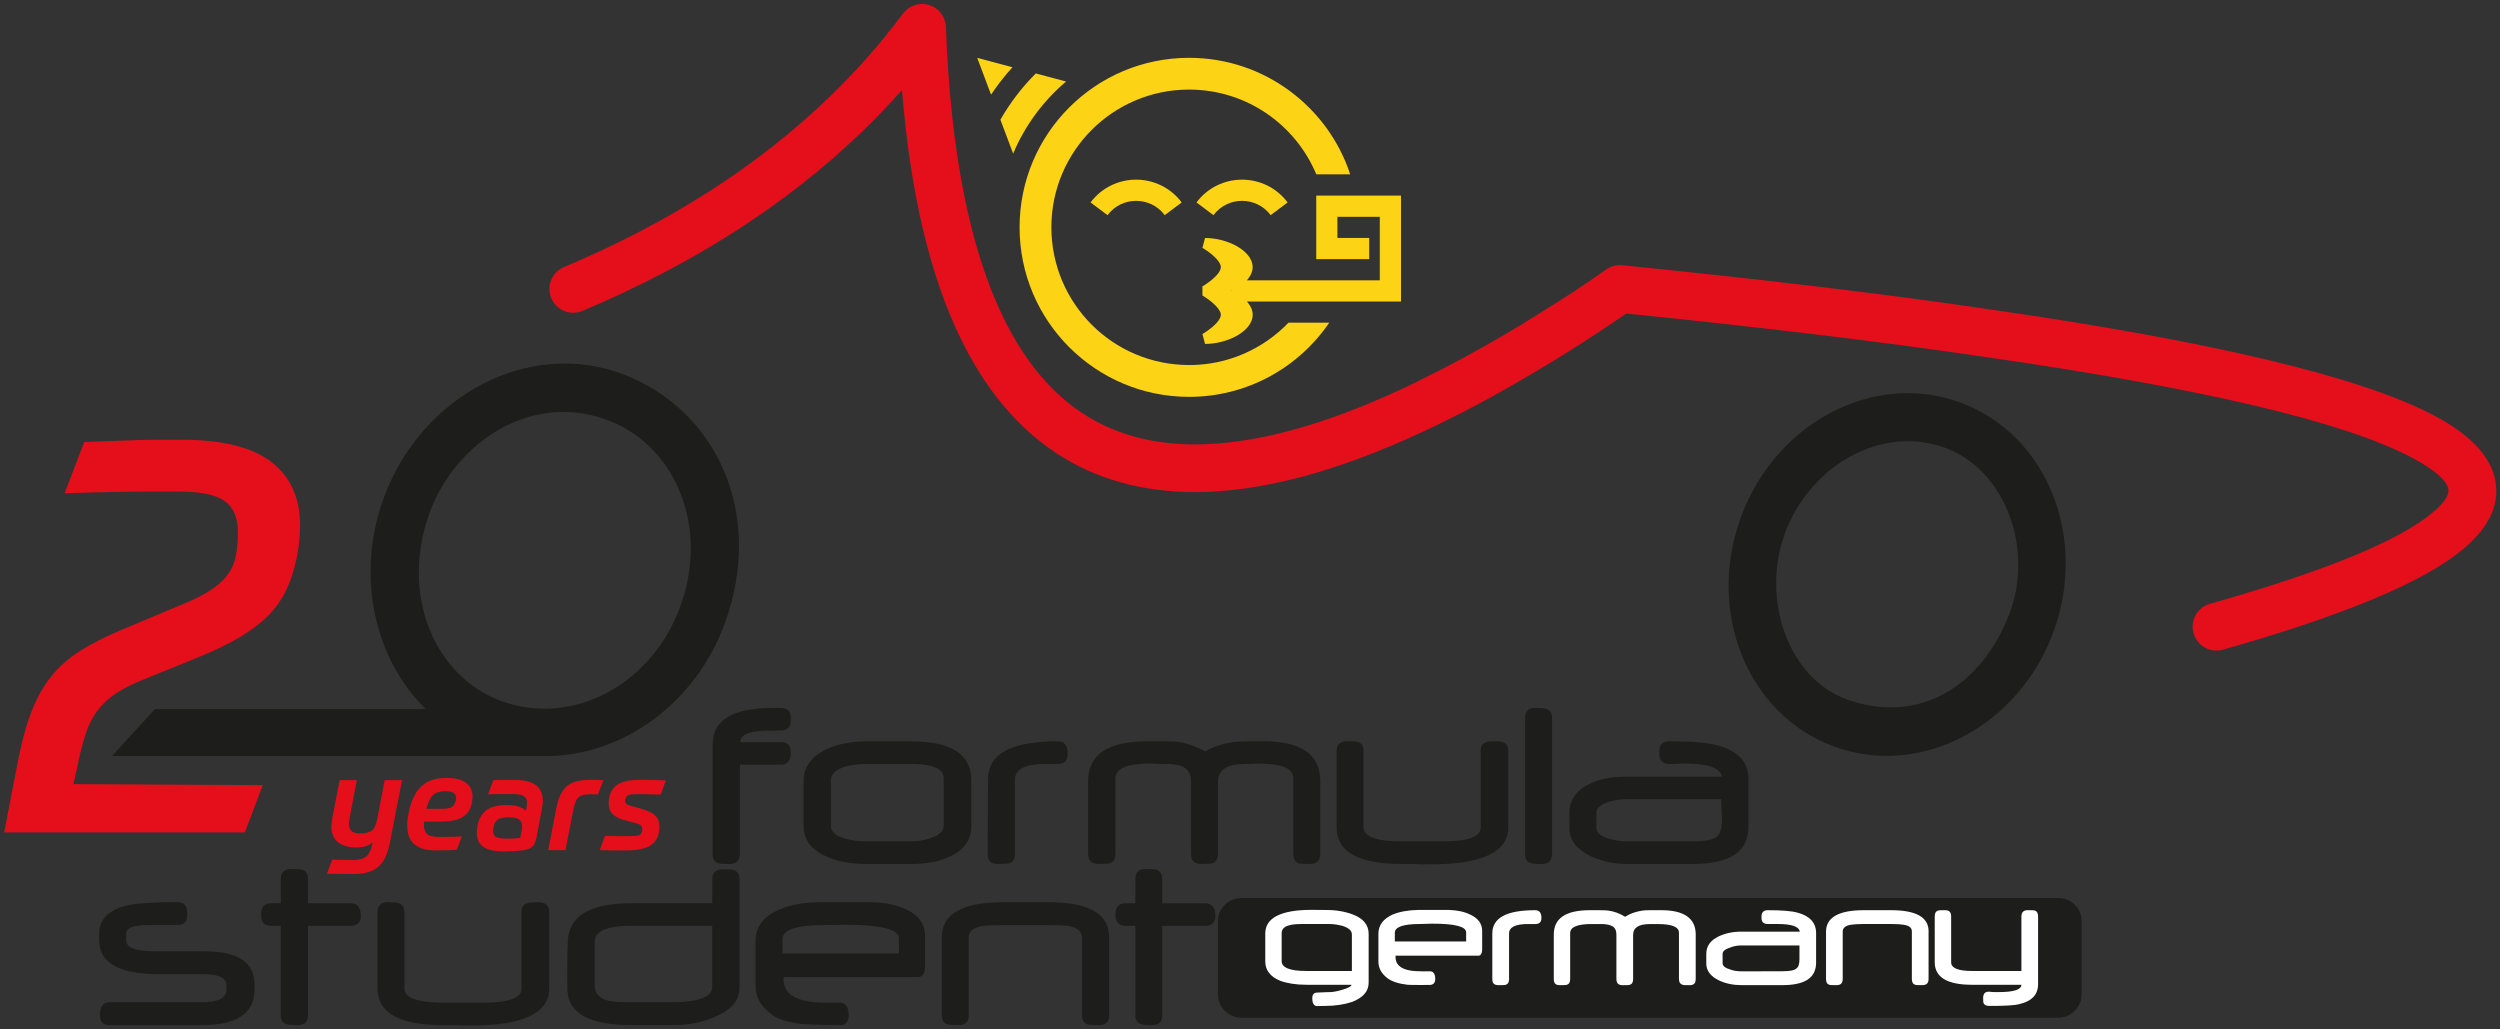 <?xml version="1.0" encoding="UTF-8"?>
<svg xmlns="http://www.w3.org/2000/svg" id="_x32_0y_FSG_Logo" version="1.1" viewBox="0 0 746.24 307.21">
  <rect x="0" y="0" width="746.24" height="307.21" fill="#333333" stroke="none"/>
  <defs>
    <style>
      .st0 {
        fill-rule: evenodd;
      }

      .st0, .st1 {
        fill: #1d1d1b;
      }

      .st2 {
        fill: #e40f1b;
      }

      .st3 {
        fill: #fff;
      }

      .st4 {
        fill: #fdd315;
      }
    </style>
  </defs>
  <g id="Logo">
    <rect id="white_germany" class="st3" x="374.05" y="268.74" width="240.48" height="33.88"></rect>
    <path id="germany" class="st0" d="M370.6,303.78c-3.91,0-7.06-3.15-7.06-7.06v-21.72c0-3.81,3.15-6.95,7.06-6.95h243.82c3.8,0,6.95,3.14,6.95,6.95v21.72c0,3.91-3.15,7.06-6.95,7.06h-243.82M575.68,277.99c0-4.23-3.8-6.3-11.2-6.3h-8.14c-7.5,0-11.28,2.17-11.28,6.41v14.12c0,.98.32,1.52.97,1.73.33.11.98.11,2.18.11s1.83-.54,1.83-1.84v-14.23c0-.98.87-1.74,2.49-1.96.66-.11,1.96-.22,3.92-.22h8.03c1.86,0,3.05.11,3.7.22,1.63.22,2.5.87,2.5,1.96v14.23c0,.98.33,1.52.97,1.73.33.11.99.11,2.17.11s1.85-.54,1.85-1.84v-14.23ZM608.37,273.54c0-.87-.32-1.52-.98-1.74-.32-.11-.97-.11-2.17-.11s-1.84.65-1.84,1.85v16.29h-14.78c-4.12,0-6.19-.87-6.19-2.6v-13.69c0-1.19-.54-1.85-1.75-1.85s-1.85,0-2.17.11c-.65.22-.98.76-.98,1.74v13.69c0,4.45,3.69,6.72,11.08,6.72h14.78c0,1.42-2.19,2.18-6.63,2.18,0,0-1.39.03-1.85,0-.75-.05-.81-.09-1.08-.11-1.3-.1-1.85.66-1.85,1.85,0,.87,0,1.41.22,1.74.33.43.76.65,1.63.65,4.34,0,7.38-.11,9.01-.55,3.69-.87,5.54-2.82,5.54-5.97v-20.2ZM525.71,289.93h-5.97c-1.09,0-2.17-.11-3.26-.54-1.53-.43-2.29-1.09-2.29-1.85v-2.82c0-.77.76-1.41,2.18-1.85,1.09-.44,2.17-.65,3.15-.65h17.61v4.01c0,1.41-.23,2.38-.88,2.82-.64.65-2.06.86-4.34.86h-6.2M525.8,294.06h6.2c6.74,0,10.1-2.16,10.1-6.73v-8.8c0-3.04-1.84-5.1-5.43-6.08-1.85-.54-4.89-.76-9.01-.76-1.2,0-1.86.65-1.86,1.85v.43c0,1.3.65,1.84,1.86,1.84h2.94c4.22,0,6.41.76,6.63,2.28h-17.48c-2.61,0-4.89.54-6.74,1.42-2.49,1.19-3.69,2.93-3.69,5.22v2.93c0,2.06,1.3,3.8,3.8,4.99,2.06.98,4.35,1.41,6.74,1.41h5.94ZM460.11,273.97c0-1.52-.65-2.28-1.84-2.28-8.58,0-12.82,2.28-12.82,6.95v13.58c0,1.31.54,1.84,1.85,1.84,1.09,0,1.85,0,2.17-.11.65-.21.98-.75.98-1.73v-13.58c0-1.85,1.85-2.82,5.65-2.82h2.17c1.2,0,1.84-.54,1.84-1.84M506.17,278.97c0-4.88-3.48-7.28-10.32-7.28-2.83,0-4.67-.02-5.54.11-1.96.29-3.7.87-5.21,1.85-1.63-.98-3.27-1.63-5.11-1.85-.65-.11-2.5-.11-5.43-.11-7.17,0-10.76,2.39-10.76,7.28v13.25c0,1.31.54,1.84,1.74,1.84s1.85,0,2.18-.11c.65-.21.97-.75.97-1.73v-13.68c0-1.85,2.18-2.72,6.41-2.72h2.82c1.41,0,2.5.22,3.15.55.98.43,1.42,1.31,1.42,2.72v13.14c0,1.31.65,1.84,1.84,1.84s1.85,0,2.17-.11c.64-.21.98-.75.98-1.73v-13.14c0-2.17,1.63-3.26,5-3.26h2.49c4.13,0,6.19.87,6.19,2.61v13.79c0,.98.43,1.52,1.09,1.73.22.11.98.11,2.06.11,1.3,0,1.85-.54,1.85-1.84v-13.25ZM426.27,281.03h-9.92v-2.61c0-1.73,2.51-2.61,7.5-2.61l3.7-.1c6.74,0,10.09.86,10.09,2.6v2.71h-11.36ZM426.94,294c.98-.11,1.47-.7,1.47-1.79,0-1.3-.43-2.18-1.41-2.28h-1.63s-1.3,0-1.3,0c-5.21,0-7.71-1.51-7.5-4.66h24.75c.66,0,1.1-.65,1.1-1.95v-5.44c0-2.17-1.2-3.8-3.59-4.89-1.74-.87-3.91-1.3-6.41-1.38h-9.12c-3.05.08-5.55.52-7.61,1.38-2.83,1.31-4.24,3.16-4.24,5.76v8.25c0,1.96.86,3.59,2.72,5,1.3.98,3.26,1.63,5.97,1.95,1.09.11,6.79.05,6.79.05ZM396.69,275.81c1.41,0,2.72.22,4.01.55,1.96.65,2.83,1.41,2.83,2.61v10.86h-13.68c-4.78,0-7.28-.97-7.28-2.94v-8.36c0-1.2.86-2.06,2.5-2.39.76-.22,2.06-.33,3.8-.33h7.81ZM403.42,293.95c0,.44-.97.98-2.82,1.52-1.52.44-2.72.66-3.48.66,0,0-3.09.09-4.12.16-.88.06-1.3.71-1.3,1.69,0,1.3.41,2.22,1.3,2.33.13.02,2.61-.05,2.61-.05,3.04,0,5.75-.44,8.03-1.2,3.26-1.3,4.9-3.16,4.9-5.76v-14.55c0-2.6-1.53-4.56-4.68-5.76-2.28-.87-4.88-1.36-7.92-1.36l-4.46-.04c-9.13,0-13.8,2.39-13.8,7.05v8.36c0,2.61,1.52,4.57,4.46,5.76,2.06.76,4.67,1.19,7.82,1.19h13.46Z"></path>
    <path id="student" class="st0" d="M331.09,302.96c0,2.07-.97,3.05-3.04,3.05-1.85,0-3.04-.11-3.48-.22-1.08-.43-1.63-1.31-1.63-2.83v-23.35c0-1.62-1.41-2.71-4.14-3.25-.97-.11-3.04-.22-5.96-.22h-13.26c-3.14,0-5.21.11-6.18.22-2.82.54-4.24,1.63-4.24,3.36v23.24c0,2.07-.98,3.05-2.93,3.05s-3.04-.11-3.48-.22c-1.09-.43-1.63-1.31-1.63-2.83v-23.24c0-6.95,6.19-10.42,18.46-10.42h13.26c12.16,0,18.24,3.47,18.24,10.42v23.24ZM362.8,273.43c0,1.95-1.08,2.93-3.04,2.93h-12.82v26.6c0,2.07-.98,3.05-2.94,3.05-1.84,0-3.03-.11-3.47-.33-1.08-.33-1.64-1.2-1.64-2.72v-26.6h-2.82c-2.06,0-3.14-1.09-3.14-3.38s1.09-3.37,3.14-3.37h2.82v-7.17c0-2.06.98-3.04,2.94-3.04s3.04.11,3.47.22c1.08.43,1.63,1.3,1.63,2.82v7.17h12.82c1.96,0,3.04,1.31,3.04,3.81M268.32,284.61v-4.45c0-2.82-5.44-4.13-16.4-4.13,0,0-6.3.11-6.19.11-8.04,0-12.16,1.41-12.16,4.23v4.24h34.76ZM250.94,299.28c1.53.22,2.39,1.51,2.39,3.69,0,1.74-.78,2.99-2.31,3.05-.03,0-9.41-.11-11.26-.33-4.45-.43-7.72-1.42-9.77-3.15-2.93-2.28-4.46-5-4.46-8.15v-13.46c0-4.24,2.28-7.39,6.95-9.34,3.36-1.52,7.49-2.28,12.38-2.28h15.1c3.9,0,7.38.76,10.42,2.06,3.91,1.85,5.76,4.56,5.76,8.14v8.8c0,2.17-.76,3.37-2.17,3.37h-40.08c-.32,5,3.8,7.61,12.27,7.61h4.78M75.97,295.47c0,7.07-5.32,10.54-15.96,10.54h-27.26c-1.96,0-2.94-.98-2.94-3.05,0-2.49.98-3.8,2.94-3.8h27.36c5,0,7.5-1.19,7.5-3.7v-1.29c0-2.28-2.29-3.37-6.84-3.37h-13.14c-12.06,0-18.03-3.37-18.03-10.1v-1.96c0-4.45,3.04-7.38,9.23-8.69,2.39-.44,7.17-.76,14.12-.76,1.96,0,2.93,1.09,2.93,3.04v.87c0,1.95-.97,2.93-2.93,2.93h-5.86c-2.93,0-4.78,0-5.43.11-2.72.32-4.01,1.09-4.01,2.5v1.96c0,1.52,1.41,2.5,4.12,2.94,1.08.22,3.04.32,5.98.32h13.36c9.88,0,14.87,3.27,14.87,9.89v1.62ZM200.22,299.16c8.25,0,12.38-1.51,12.38-4.56v-18.25h-24.22c-7.28,0-10.87,1.63-10.87,4.78v13.03c0,2.39,1.42,3.91,4.13,4.56,1.19.33,3.48.43,6.96.43h11.61ZM188.71,306.01c-12.6,0-19.12-3.47-19.33-10.43-.11-3.8-.11-8.69.11-14.56.22-7.6,6.62-11.41,19.12-11.41h24v-7.17c0-1.95,1.08-2.93,3.04-2.93,1.84,0,2.93,0,3.37.22,1.2.32,1.74,1.3,1.74,2.71v32.26c0,3.9-2.51,6.83-7.49,8.9-3.7,1.63-7.82,2.39-12.28,2.39h-12.27ZM107.69,273.43c0,1.95-.98,2.93-3.04,2.93h-12.71v26.6c0,2.07-.98,3.05-3.05,3.05-1.84,0-3.03-.11-3.46-.33-1.09-.33-1.63-1.2-1.63-2.72v-26.6h-2.83c-2.06,0-3.04-1.09-3.04-3.38s.98-3.37,3.04-3.37h2.83v-7.17c0-2.06,1.08-3.04,3.04-3.04,1.85,0,3.04.11,3.47.22,1.09.43,1.64,1.3,1.64,2.82v7.17h12.71c2.06,0,3.04,1.31,3.04,3.81M163.94,295.04c0,7.39-7.82,11.08-23.46,11.08-1.2,0-2.82,0-4.67-.11h-3.48c-13.14,0-19.65-3.69-19.65-10.97v-22.7c0-1.95.98-3.04,2.93-3.04s3.05.11,3.47.32c1.08.33,1.63,1.2,1.63,2.72v22.7c0,2.83,3.91,4.24,11.61,4.24h12.06c7.5,0,11.29-1.41,11.29-4.13v-22.81c0-1.52.55-2.39,1.63-2.72.44-.21,1.63-.32,3.59-.32s3.04,1.09,3.04,3.04v22.7Z"></path>
    <path id="formula" class="st0" d="M505.41,251.16c3.59,0,5.97-.54,7.05-1.42.99-.86,1.53-2.39,1.53-4.77,0-.54,0-1.53-.11-2.94,0-1.42-.11-2.5-.11-3.48h-28.56c-1.74,0-3.38.32-5.22.87-2.28.76-3.48,1.85-3.48,3.15v4.56c0,1.42,1.19,2.39,3.59,3.16,1.84.53,3.58.86,5.32.86h19.98ZM485.65,257.9c-3.91,0-7.61-.87-10.98-2.39-4.12-2.05-6.19-4.77-6.19-8.25v-4.68c0-3.79,1.96-6.62,5.97-8.58,3.04-1.52,6.74-2.16,10.98-2.16h28.56c-.44-2.61-4.12-3.92-10.98-3.92-.76,0-1.63,0-2.71.11h-1.95c-2.07,0-3.05-.98-3.05-2.93v-.87c0-1.96.98-2.94,2.93-2.94,6.85,0,11.73.32,14.77,1.31,5.87,1.63,8.91,4.88,8.91,9.88v14.44c0,7.28-5.54,10.97-16.5,10.97h-19.76ZM318.71,225.1c0,1.96-.98,2.93-2.94,2.93h-3.48c-6.19,0-9.34,1.52-9.34,4.67v22.16c0,1.52-.54,2.38-1.62,2.82-.44.11-1.63.21-3.48.21-2.07,0-3.04-.98-3.04-3.04l.11-22.27c0-7.61,6.95-11.3,20.85-11.3,1.95,0,2.94,1.2,2.94,3.8M394.08,254.86c0,2.06-1.08,3.04-3.04,3.04-1.85,0-3.04-.1-3.48-.21-.98-.44-1.52-1.31-1.52-2.82v-22.6c0-2.93-3.47-4.34-10.31-4.34-.65,0-1.42,0-2.39.11h-1.63c-5.43,0-8.14,1.74-8.14,5.32v21.5c0,1.52-.54,2.38-1.63,2.82-.43.11-1.63.21-3.48.21-1.95,0-2.93-.98-2.93-3.04v-21.61c0-2.18-.86-3.59-2.38-4.34-.98-.55-2.83-.87-5.22-.87h-1.95c-1.09-.11-1.96-.11-2.71-.11-6.96,0-10.32,1.52-10.32,4.45v22.48c0,1.52-.54,2.38-1.63,2.82-.44.11-1.64.21-3.48.21-2.07,0-3.04-.98-3.04-3.04v-21.61c0-8.04,5.86-11.95,17.6-11.95,4.88,0,7.92,0,9.01.11,2.93.43,5.65,1.42,8.36,2.93,2.5-1.52,5.32-2.38,8.47-2.82,1.42-.22,4.45-.22,9.02-.22,11.19,0,16.83,3.91,16.83,11.95v21.61ZM450.23,246.93c0,7.39-7.81,11.08-23.46,11.08-1.19,0-2.72,0-4.66-.11h-3.49c-13.14,0-19.65-3.58-19.65-10.97v-22.7c0-1.96.98-2.94,3.04-2.94,1.85,0,2.94,0,3.48.22.98.32,1.52,1.2,1.52,2.72v22.7c0,2.82,3.91,4.23,11.61,4.23h12.07c7.6,0,11.28-1.42,11.28-4.12v-22.81c0-1.52.54-2.39,1.74-2.72.32-.22,1.51-.22,3.48-.22s3.03.98,3.03,2.94v22.7ZM463.27,254.86c0,2.06-.98,3.04-3.04,3.04-1.84,0-3.05-.1-3.47-.32-.98-.33-1.52-1.2-1.52-2.71v-40.51c0-2.07.98-3.04,2.93-3.04s3.04.11,3.48.33c1.09.33,1.63,1.19,1.63,2.72v40.51ZM236.06,224.55c0,2.5-.97,3.69-2.93,3.69h-12.27v26.62c0,2.06-1.09,3.04-3.04,3.04-1.85,0-3.04-.1-3.48-.21-1.09-.44-1.63-1.31-1.63-2.82v-32.7c0-7.28,6.08-10.86,18.14-10.86h2.28c1.2.11,2.06.44,2.5,1.08.32.55.42,1.42.42,2.61,0,2.07-.97,3.04-2.93,3.04-3.81,0-6.09.11-7.06.22-3.48.43-5.1,1.52-5.1,3.26h12.16c1.96,0,2.93.98,2.93,3.04M258.54,257.9c-4.56,0-8.57-.76-11.94-2.28-4.45-1.95-6.74-4.99-6.74-9.13v-13.46c0-4.02,2.29-7.17,6.74-9.35,3.48-1.62,7.5-2.38,11.94-2.38h13.47c11.94,0,17.92,3.8,17.92,11.62v13.57c0,4.14-2.06,7.18-6.3,9.13-3.04,1.52-6.95,2.28-11.62,2.28M271.79,251.16c2.18,0,4.14-.33,5.98-.98,2.6-.86,3.91-2.07,3.91-3.7v-14.11c0-2.94-3.26-4.34-9.89-4.34h-13.13c-2.4,0-4.56.32-6.63.87-2.71.97-4.02,2.28-4.02,4.12v13.46c0,1.74,1.42,3.04,4.24,3.82,1.85.53,4.01.86,6.41.86h13.13Z"></path>
    <path id="rear_wheel" class="st0" d="M164.02,225.69c22.5-.57,43.78-16.02,52.4-39.81h0c11.83-32.67-2.54-63.32-30.07-74.03-28.15-10.95-60.5,6.02-71.77,36.71-8.48,23.07-2.94,47.98,12.5,63.08l.04.04H46.22l-12.82,14.01h130.62ZM182.66,125.92c19.3,8.09,28.76,31.54,20.6,54.59-8.35,23.64-32.11,36.58-53.6,28.75-19.66-7.16-30.36-31.29-21.5-56,7.65-21.31,31.11-37.14,54.49-27.34"></path>
    <path id="front_wheel" class="st1" d="M612.94,188.63c-10.43,28.35-39.75,43.66-65.51,34.2-25.76-9.46-38.19-40.12-27.77-68.47,10.43-28.36,39.76-43.66,65.5-34.2,25.76,9.47,38.18,40.13,27.78,68.47M580.83,133.75c-19.61-7.3-40.81,5.76-48.02,25.38-7.22,19.64.89,43.59,18.86,49.79,21.87,7.54,39.98-4.78,48.01-25.39,7.62-19.47-1.05-43.15-18.84-49.77"></path>
    <path id="car" class="st2" d="M663.53,193.92c-3.77,1.07-7.7-1.13-8.77-4.92-1.07-3.79,1.14-7.72,4.92-8.77,34.35-9.73,56.54-18.84,66.56-27.33,3.51-2.97,5.01-5.32,4.55-7.08-.7-2.65-4.26-5.69-10.65-9.11-20.14-10.77-62.84-20.85-128.1-30.24h-.03s0,0,0,0c-15.58-2.3-32.51-4.54-50.75-6.73-17.97-2.15-36.56-4.2-55.81-6.15-2.54,1.75-5.24,3.57-8.1,5.45-3.81,2.51-7.11,4.62-10,6.43-.08.04-.14.09-.23.14-.97.6-2.69,1.66-5.16,3.15-2,1.21-3.77,2.28-5.33,3.2-9.25,5.45-18.03,10.2-26.36,14.26-.18.09-.36.17-.54.25-26.25,12.83-49.38,19.6-69.4,20.35-16.66.6-31.16-2.93-43.51-10.59-12.27-7.63-22.24-19.24-29.92-34.88-9.26-18.86-15.16-43.68-17.67-74.45-3.91,4.4-7.97,8.63-12.18,12.67-22.46,21.57-50.19,39.35-83.2,53.23-3.61,1.52-7.78-.18-9.29-3.79-1.52-3.62.17-7.78,3.79-9.3,31.35-13.19,57.64-30.01,78.85-50.4,4.15-3.99,8.07-8.06,11.76-12.23,3.61-4.08,7.14-8.44,10.58-13.05h.02c1.25-1.66,3.21-2.77,5.44-2.85,3.92-.14,7.21,2.93,7.35,6.85,1.38,37.38,7.15,66.4,17.3,87.07,6.45,13.14,14.67,22.82,24.68,29.03,9.91,6.14,21.75,8.98,35.49,8.46,18.01-.66,39.23-6.96,63.68-18.9.16-.1.34-.21.52-.3,8.32-4.06,16.8-8.63,25.42-13.7,1.91-1.13,3.63-2.15,5.15-3.08.83-.5,2.49-1.53,4.98-3.09.15-.1.31-.2.47-.3h.01c3.52-2.19,6.72-4.24,9.51-6.05,2.96-1.96,6.23-4.17,9.89-6.75h.01c1.35-.94,3.02-1.43,4.78-1.25,21.34,2.15,40.93,4.29,58.68,6.42,18.29,2.19,35.36,4.44,51.15,6.78,66.85,9.63,111.09,20.23,132.76,31.8,10.06,5.39,15.97,11.38,17.72,18.02,1.98,7.54-1.04,14.72-9.11,21.55-11.6,9.83-35.57,19.89-71.91,30.18"></path>
  </g>
  <path id="party" class="st4" d="M298.61,35.74c2.91-5.08,6.46-9.72,10.57-13.82l9.05,2.41c-6.84,5.79-12.29,13.14-15.81,21.52l-3.81-10.12ZM295.82,28.25l-4.13-10.99,10.53,2.81c-2.33,2.57-4.47,5.3-6.4,8.18ZM354.94,108.97c11.66,0,22.18-4.86,29.67-12.65h12.17c-9.11,13.36-24.45,22.14-41.84,22.14-27.95,0-50.6-22.65-50.6-50.6s22.65-50.6,50.6-50.6c22.41,0,41.45,14.59,48.09,34.78h-10.12c-6.21-14.86-20.87-25.3-37.97-25.3-22.71,0-41.11,18.4-41.11,41.11s18.4,41.11,41.11,41.11ZM330.59,64.22l-5.06-3.79c6.8-9.07,20.4-9.07,27.2,0l-5.06,3.79c-4.27-5.69-12.81-5.69-17.08,0h0ZM362.21,64.22l-5.06-3.79c6.8-9.07,20.4-9.07,27.2,0l-5.06,3.79c-4.27-5.69-12.81-5.69-17.08,0ZM373.91,79.72c0,1.36-.61,2.61-1.44,3.62-.1.12-.2.22-.3.34h39.69v-18.97h-12.65v6.32h9.49v6.32h-15.81v-18.97h25.3v31.62h-46.01c.1.12.2.22.3.34.85,1.01,1.44,2.25,1.44,3.62s-.61,2.61-1.44,3.62c-.85,1.03-2,1.92-3.3,2.65-2.63,1.46-6.05,2.43-9.49,2.43l-.77-2.96h0l.04-.02s.1-.06.18-.1c.16-.1.4-.24.67-.42.55-.38,1.28-.89,2.02-1.5s1.42-1.3,1.9-2c.49-.69.69-1.26.69-1.7s-.2-.99-.69-1.7c-.49-.69-1.17-1.36-1.9-2-.73-.61-1.46-1.13-2.02-1.5-.28-.18-.51-.32-.67-.42-.08-.04-.14-.08-.18-.1l-.04-.02h0v-2.75h0l.04-.02s.1-.06.18-.1c.16-.1.4-.24.67-.42.55-.38,1.28-.89,2.02-1.5s1.42-1.3,1.9-2c.49-.69.69-1.26.69-1.7s-.2-.99-.69-1.7c-.49-.69-1.17-1.36-1.9-2-.73-.61-1.46-1.13-2.02-1.5-.28-.18-.51-.32-.67-.42-.08-.04-.14-.08-.18-.1l-.04-.02h0l.77-2.96c3.44,0,6.86.97,9.47,2.43,1.3.73,2.47,1.62,3.3,2.65.85,1.01,1.44,2.25,1.44,3.62l.02-.02ZM367.43,86.83c.06.02.1.04.16.06v-.14c-.06.02-.1.04-.16.06v.02Z"></path>
  <g id="years">
    <path class="st2" d="M111.26,251.43c-1.15,1.02-2.79,1.53-4.9,1.53-2.36,0-4.19-.52-5.49-1.57-1.3-1.04-1.95-2.64-1.95-4.78,0-.29.03-.66.08-1.08.05-.43.12-.87.2-1.33l2.17-11.33h5.14l-2.17,11.41c-.13.67-.2,1.19-.2,1.57,0,1.1.28,1.86.84,2.29.56.43,1.41.64,2.53.64.83,0,1.53-.07,2.11-.22.58-.15,1.06-.39,1.45-.72.39-.33.71-.8.96-1.39.25-.59.46-1.33.62-2.21l2.17-11.37h5.19l-3.66,18.81c-.32,1.63-.76,3.03-1.31,4.2-.55,1.17-1.26,2.12-2.13,2.85-.87.74-1.9,1.28-3.09,1.63-1.19.35-2.59.52-4.2.52h-4.02c-1.23,0-2.57-.03-4.02-.08l1.61-4.18c.96.03,1.98.05,3.03.06,1.06.01,2.15.02,3.28.02,1.63,0,2.89-.33,3.76-1,.87-.67,1.49-1.89,1.87-3.66l.12-.6Z"></path>
    <path class="st2" d="M126.61,245.24c-.03.19-.05.36-.06.52-.01.16-.02.31-.02.44,0,1.26.32,2.18.96,2.75s1.74.86,3.3.86h2.03c.6,0,1.18,0,1.73-.02.55-.01,1.08-.03,1.61-.04s1.09-.05,1.71-.1l-1.53,3.98c-.86.08-1.8.13-2.83.16-1.03.03-2.19.04-3.48.04-1.61,0-2.95-.19-4.04-.56-1.09-.38-1.96-.89-2.61-1.55-.66-.66-1.12-1.44-1.41-2.35-.28-.91-.42-1.9-.42-2.97,0-.59.03-1.19.1-1.79.07-.6.17-1.24.3-1.91.43-2.17,1.02-3.94,1.79-5.3.76-1.37,1.64-2.43,2.63-3.2.99-.76,2.08-1.29,3.26-1.57,1.18-.28,2.38-.42,3.62-.42,2.71,0,4.68.5,5.93,1.51,1.25,1,1.87,2.37,1.87,4.08,0,.62-.08,1.29-.24,2.01-.43,1.9-1.37,3.28-2.81,4.14-1.45.86-3.66,1.29-6.63,1.29h-4.74ZM132.88,236.16c-1.58,0-2.79.38-3.62,1.15-.83.76-1.49,2.14-1.97,4.12h4.06c.8,0,1.48-.03,2.03-.1.55-.07.99-.19,1.33-.36.33-.17.6-.4.78-.66s.35-.6.48-1c.08-.24.13-.46.16-.64.03-.19.04-.35.04-.48,0-.62-.24-1.11-.72-1.47-.48-.36-1.34-.54-2.57-.54Z"></path>
    <path class="st2" d="M151.13,240.3c1.31,0,2.45.13,3.42.4.96.27,1.77.71,2.41,1.33l.12-.56c.05-.29.11-.62.16-.98.05-.36.08-.65.08-.86,0-.91-.32-1.57-.96-1.99-.64-.42-1.73-.62-3.26-.62h-3.54c-.56,0-1.16,0-1.79.02-.63.01-1.33.03-2.11.06l1.61-4.22c.86-.05,1.83-.08,2.93-.08h3.34c2.97,0,5.13.53,6.47,1.59,1.34,1.06,2.01,2.62,2.01,4.68,0,.4-.03.82-.1,1.25s-.14.88-.22,1.37l-1.57,8.4c-.27,1.34-.74,2.27-1.41,2.79-.67.52-1.66.85-2.97.98-.7.08-1.54.15-2.53.2-.99.05-1.92.08-2.77.08-2.76,0-4.8-.44-6.13-1.33-1.33-.88-1.99-2.28-1.99-4.18,0-.86.09-1.7.28-2.53.4-1.82,1.27-3.24,2.61-4.26,1.34-1.02,3.31-1.53,5.91-1.53ZM151.73,243.95c-1.39,0-2.42.21-3.09.64-.67.43-1.11,1.21-1.33,2.33-.08.46-.12.83-.12,1.12,0,.96.33,1.59.98,1.87.66.28,1.69.42,3.11.42.75,0,1.45-.01,2.09-.04s1.27-.08,1.89-.16l.4-1.93c.08-.35.13-.67.16-.96.03-.29.04-.52.04-.68,0-.94-.33-1.61-.98-2.01-.66-.4-1.71-.6-3.16-.6Z"></path>
    <path class="st2" d="M176.45,232.78c.78,0,1.49.01,2.15.04.66.03,1.16.05,1.51.08l-1.65,4.26c-.4-.03-.78-.05-1.13-.06-.35-.01-.68-.02-1-.02-.86,0-1.58.06-2.17.18-.59.12-1.07.36-1.45.7-.38.35-.68.82-.92,1.41-.24.59-.46,1.35-.64,2.29l-2.37,12.1h-5.14l2.41-12.46c.35-1.77.81-3.21,1.39-4.32.58-1.11,1.29-1.98,2.13-2.59.84-.62,1.83-1.04,2.97-1.27,1.14-.23,2.44-.34,3.92-.34Z"></path>
    <path class="st2" d="M186.58,239.09c0,.38.13.67.4.88.27.21.68.4,1.25.56l3.42.96c1.82.54,3.14,1.19,3.96,1.97.82.78,1.23,1.85,1.23,3.22,0,.54-.07,1.18-.2,1.93-.32,1.74-1.25,3.05-2.77,3.92s-3.79,1.31-6.79,1.31h-3.9c-1.31,0-2.69-.03-4.14-.08l1.53-4.26c.83.03,1.53.05,2.11.06.58.01,1.11.02,1.61.02h3.15c.75,0,1.37-.01,1.87-.04.5-.03.9-.09,1.23-.18.32-.09.57-.24.74-.44.17-.2.3-.48.38-.82.05-.21.08-.43.08-.64,0-.4-.14-.74-.42-1.03s-.77-.52-1.47-.7l-3.86-1.04c-1.31-.38-2.36-.94-3.13-1.71-.78-.76-1.17-1.86-1.17-3.28,0-.24.01-.5.04-.78.03-.28.07-.57.12-.86.35-1.77,1.23-3.09,2.65-3.96,1.42-.87,3.51-1.31,6.27-1.31h1.97c.59,0,1.19,0,1.79.02.6.01,1.24.03,1.91.06.67.03,1.45.05,2.33.08l-1.57,4.22c-.94-.03-1.74-.05-2.39-.06-.66-.01-1.25-.03-1.77-.04s-1-.02-1.45-.02h-1.39c-1.1,0-1.9.07-2.39.2-.5.13-.85.48-1.06,1.04-.11.27-.16.54-.16.8Z"></path>
  </g>
  <g id="_x32_">
    <path class="st2" d="M43.02,202.74c-3.44,1.37-6.27,2.81-8.51,4.3-2.23,1.49-4.07,3.21-5.5,5.16-1.43,1.95-2.58,4.24-3.44,6.87-.86,2.64-1.69,5.9-2.49,9.8-.39,1.73-.78,3.46-1.17,5.18,18.84.1,37.68.21,56.52.31-1.78,4.7-3.55,9.4-5.33,14.1H1.25l3.61-18.73c1.14-6.3,2.49-11.63,4.04-15.98,1.55-4.35,3.52-8.1,5.93-11.26,2.41-3.15,5.41-5.87,9.02-8.16,3.61-2.29,8.05-4.52,13.32-6.7l15.98-6.7c3.78-1.49,6.82-2.95,9.11-4.38,2.29-1.43,4.1-2.98,5.41-4.64,1.32-1.66,2.2-3.55,2.66-5.67.46-2.12.69-4.61.69-7.48,0-4.24-1.32-7.3-3.95-9.2-2.64-1.89-7.28-2.84-13.92-2.84h-9.37c-2.81,0-5.5.03-8.08.09-2.58.06-5.19.12-7.82.17-2.64.06-5.5.15-8.59.26l5.84-15.3c3.55-.11,6.64-.23,9.28-.34,2.63-.11,5.01-.2,7.13-.26,2.12-.06,4.15-.09,6.1-.09h6.36c12.26,0,21.25,2.21,26.98,6.62,5.73,4.41,8.59,10.74,8.59,18.99,0,3.09-.34,6.36-1.03,9.8-.8,3.78-1.92,7.11-3.35,9.97-1.43,2.86-3.32,5.41-5.67,7.65-2.35,2.23-5.16,4.3-8.42,6.19-3.27,1.89-7.13,3.75-11.6,5.59l-16.5,6.7Z"></path>
  </g>
</svg>
